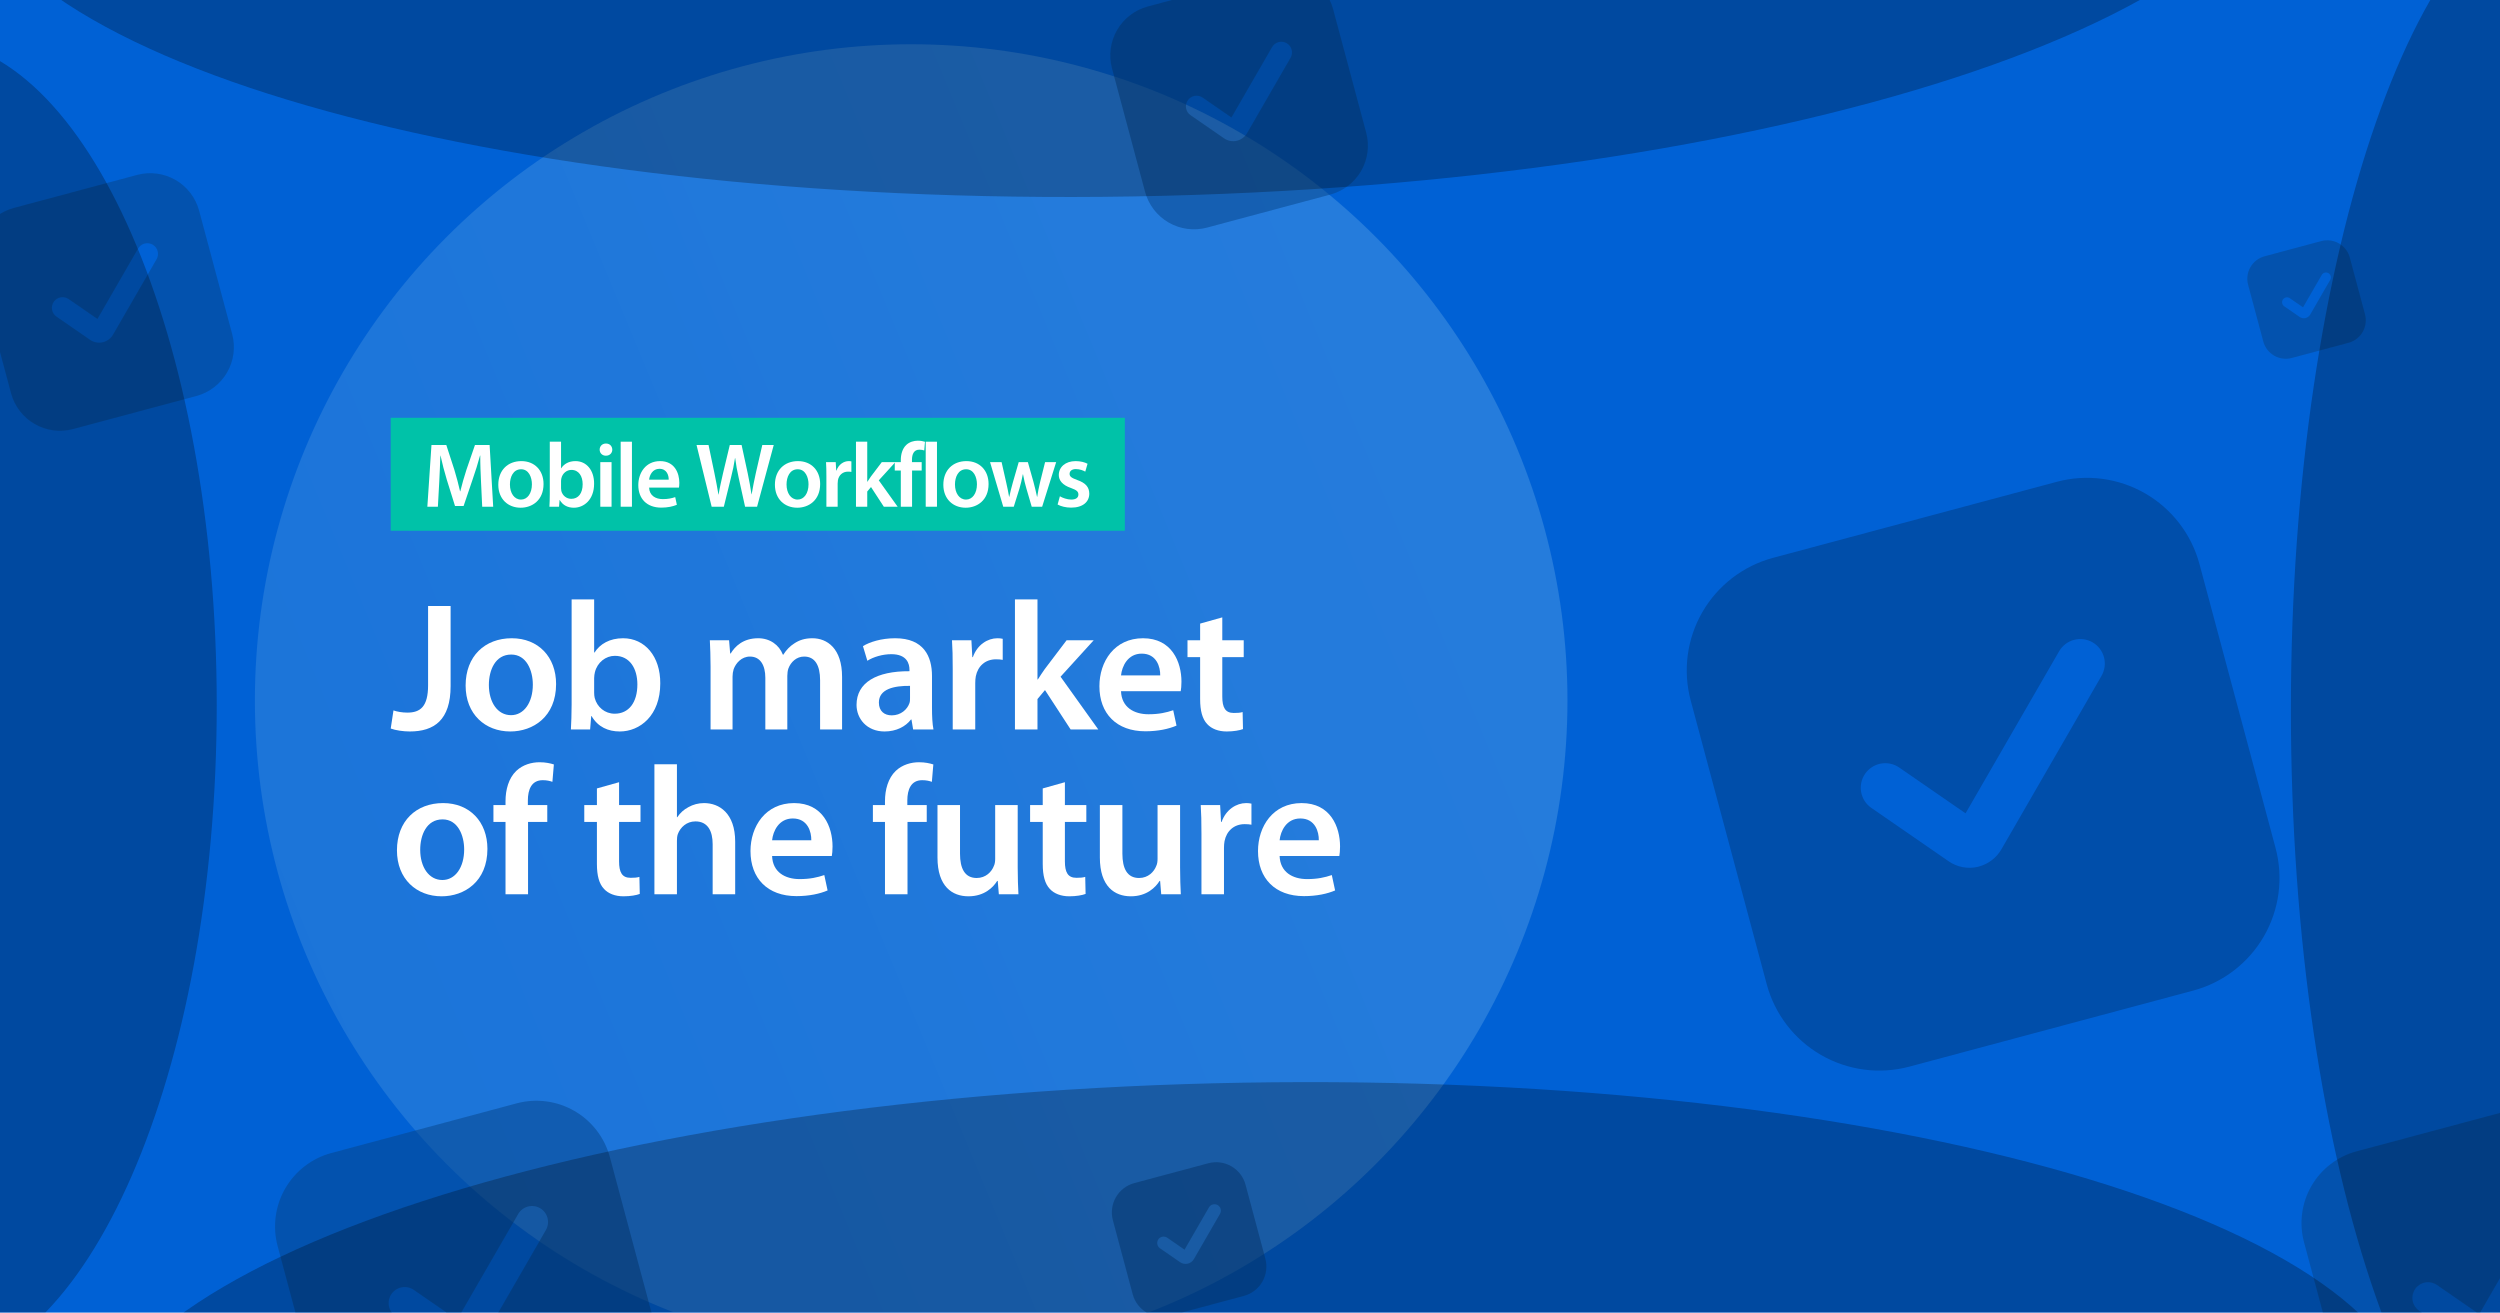 <?xml version="1.0" encoding="UTF-8"?>
<svg xmlns="http://www.w3.org/2000/svg" width="1638" height="860" viewBox="0 0 1638 860" fill="none">
  <g clip-path="url(#clip0_1547_1013)">
    <rect width="1638" height="860" fill="#0061D5"></rect>
    <g opacity="0.5" filter="url(#filter0_f_1547_1013)">
      <circle cx="597" cy="459" r="430" fill="url(#paint0_linear_1547_1013)" fill-opacity="0.5"></circle>
    </g>
    <g opacity="0.5" filter="url(#filter1_i_1547_1013)">
      <path d="M1342.71 305.656L1156.65 355.511C1137.13 360.768 1120.49 373.551 1110.39 391.057C1100.28 408.563 1097.53 429.363 1102.73 448.895L1152.59 634.956C1157.85 654.475 1170.63 671.112 1188.13 681.219C1205.64 691.326 1226.44 694.078 1245.97 688.871L1432.03 639.016C1451.55 633.76 1468.19 620.977 1478.3 603.471C1488.4 585.964 1491.16 565.165 1485.95 545.633L1436.09 359.571C1430.84 340.052 1418.05 323.415 1400.55 313.308C1383.04 303.201 1362.24 300.449 1342.71 305.656ZM1371.92 432.837L1306.28 546.529C1303.07 552.044 1297.81 556.073 1291.65 557.744L1290.75 557.985C1287.5 558.72 1284.14 558.774 1280.87 558.143C1277.6 557.512 1274.5 556.209 1271.76 554.317L1221.13 519.358C1217.61 516.941 1215.2 513.227 1214.43 509.034C1213.66 504.841 1214.58 500.512 1217 497C1219.41 493.487 1223.13 491.078 1227.32 490.304C1231.51 489.53 1235.84 490.453 1239.35 492.87L1282.83 522.884L1344.12 416.721C1345.17 414.896 1346.58 413.296 1348.25 412.013C1349.92 410.73 1351.83 409.789 1353.87 409.244C1355.91 408.699 1358.03 408.561 1360.12 408.837C1362.21 409.113 1364.23 409.797 1366.05 410.852C1367.88 411.907 1369.48 413.311 1370.76 414.984C1372.04 416.658 1372.99 418.567 1373.53 420.604C1374.08 422.641 1374.21 424.765 1373.94 426.855C1373.66 428.945 1372.98 430.961 1371.92 432.786L1371.92 432.837Z" fill="black" fill-opacity="0.4"></path>
      <path d="M786.727 752.146L738.206 765.148C733.116 766.518 728.777 769.852 726.141 774.417C723.506 778.982 722.788 784.407 724.146 789.5L737.147 838.021C738.518 843.111 741.852 847.45 746.417 850.086C750.982 852.721 756.406 853.439 761.5 852.081L810.021 839.08C815.111 837.709 819.449 834.375 822.085 829.81C824.721 825.245 825.438 819.821 824.081 814.727L811.079 766.206C809.709 761.116 806.375 756.778 801.81 754.142C797.245 751.506 791.82 750.788 786.727 752.146ZM794.344 785.312L777.226 814.961C776.389 816.399 775.018 817.45 773.412 817.886L773.177 817.948C772.33 818.14 771.453 818.154 770.6 817.99C769.747 817.825 768.938 817.485 768.223 816.992L755.02 807.875C754.104 807.245 753.476 806.277 753.274 805.183C753.072 804.09 753.313 802.961 753.943 802.045C754.573 801.129 755.542 800.501 756.635 800.299C757.729 800.097 758.858 800.337 759.774 800.968L771.11 808.795L787.094 781.11C787.369 780.634 787.736 780.217 788.172 779.882C788.608 779.547 789.106 779.302 789.637 779.16C790.168 779.018 790.722 778.982 791.268 779.054C791.813 779.126 792.338 779.304 792.814 779.579C793.29 779.854 793.708 780.221 794.042 780.657C794.377 781.093 794.622 781.591 794.764 782.122C794.906 782.654 794.942 783.207 794.87 783.753C794.798 784.298 794.62 784.823 794.345 785.299L794.344 785.312Z" fill="#054488"></path>
      <path d="M1515.92 147.945L1478.72 157.913C1474.82 158.964 1471.5 161.519 1469.48 165.019C1467.45 168.519 1466.9 172.678 1467.95 176.583L1477.91 213.782C1478.96 217.685 1481.52 221.011 1485.02 223.032C1488.52 225.053 1492.68 225.603 1496.58 224.562L1533.78 214.594C1537.68 213.543 1541.01 210.988 1543.03 207.488C1545.05 203.988 1545.6 199.829 1544.56 195.924L1534.59 158.725C1533.54 154.822 1530.99 151.496 1527.49 149.475C1523.99 147.454 1519.83 146.904 1515.92 147.945ZM1521.76 173.373L1508.64 196.103C1508 197.206 1506.95 198.011 1505.72 198.345L1505.54 198.393C1504.89 198.541 1504.21 198.551 1503.56 198.425C1502.91 198.299 1502.29 198.038 1501.74 197.66L1491.62 190.671C1490.91 190.188 1490.43 189.445 1490.28 188.607C1490.12 187.768 1490.31 186.903 1490.79 186.201C1491.27 185.498 1492.02 185.017 1492.85 184.862C1493.69 184.707 1494.56 184.892 1495.26 185.375L1503.95 191.376L1516.21 170.151C1516.42 169.786 1516.7 169.466 1517.03 169.209C1517.37 168.953 1517.75 168.765 1518.16 168.656C1518.56 168.547 1518.99 168.519 1519.41 168.574C1519.82 168.629 1520.23 168.766 1520.59 168.977C1520.96 169.188 1521.28 169.469 1521.53 169.803C1521.79 170.138 1521.98 170.52 1522.09 170.927C1522.19 171.334 1522.22 171.759 1522.17 172.177C1522.11 172.595 1521.98 172.998 1521.76 173.362L1521.76 173.373Z" fill="#054488"></path>
      <path d="M827.878 -27.423L747.01 -5.754C738.527 -3.47 731.295 2.086 726.903 9.695C722.51 17.303 721.314 26.344 723.577 34.833L745.245 115.701C747.53 124.185 753.086 131.416 760.695 135.809C768.303 140.202 777.344 141.398 785.833 139.134L866.701 117.466C875.185 115.181 882.416 109.625 886.809 102.017C891.202 94.408 892.398 85.368 890.134 76.878L868.466 -3.99C866.181 -12.473 860.625 -19.704 853.017 -24.097C845.408 -28.49 836.368 -29.686 827.878 -27.423ZM840.573 27.854L812.044 77.268C810.648 79.665 808.364 81.416 805.687 82.142L805.296 82.247C803.884 82.567 802.422 82.59 801 82.316C799.579 82.041 798.23 81.475 797.039 80.653L775.034 65.459C773.507 64.408 772.46 62.794 772.123 60.971C771.787 59.149 772.188 57.267 773.239 55.741C774.289 54.214 775.903 53.167 777.726 52.831C779.548 52.494 781.43 52.895 782.956 53.946L801.851 66.991L828.491 20.849C828.949 20.056 829.559 19.36 830.287 18.803C831.014 18.245 831.844 17.836 832.729 17.599C833.614 17.363 834.537 17.302 835.446 17.422C836.354 17.542 837.23 17.84 838.024 18.299C838.817 18.757 839.513 19.367 840.07 20.095C840.628 20.822 841.037 21.652 841.274 22.537C841.511 23.422 841.571 24.345 841.451 25.254C841.331 26.162 841.033 27.038 840.575 27.832L840.573 27.854Z" fill="#054488"></path>
      <path d="M1657.55 712.58L1538.95 744.361C1526.51 747.711 1515.9 755.86 1509.46 767.019C1503.01 778.179 1501.26 791.438 1504.58 803.889L1536.36 922.496C1539.71 934.938 1547.86 945.544 1559.02 951.987C1570.18 958.429 1583.44 960.184 1595.89 956.864L1714.5 925.084C1726.94 921.733 1737.54 913.584 1743.99 902.425C1750.43 891.265 1752.18 878.006 1748.86 865.555L1717.08 746.949C1713.73 734.506 1705.58 723.9 1694.42 717.458C1683.27 711.015 1670.01 709.261 1657.55 712.58ZM1676.17 793.653L1634.33 866.127C1632.28 869.642 1628.93 872.211 1625.01 873.276L1624.43 873.429C1622.36 873.898 1620.22 873.933 1618.13 873.53C1616.05 873.128 1614.07 872.297 1612.32 871.091L1580.05 848.806C1577.81 847.265 1576.27 844.898 1575.78 842.225C1575.29 839.552 1575.88 836.793 1577.42 834.554C1578.96 832.315 1581.32 830.779 1584 830.286C1586.67 829.792 1589.43 830.38 1591.67 831.921L1619.38 851.054L1658.45 783.379C1659.13 782.216 1660.02 781.196 1661.09 780.378C1662.15 779.56 1663.37 778.96 1664.67 778.613C1665.97 778.266 1667.32 778.177 1668.65 778.353C1669.99 778.529 1671.27 778.966 1672.44 779.638C1673.6 780.311 1674.62 781.206 1675.44 782.272C1676.25 783.339 1676.85 784.556 1677.2 785.854C1677.55 787.153 1677.64 788.507 1677.46 789.839C1677.29 791.172 1676.85 792.457 1676.18 793.62L1676.17 793.653Z" fill="#054488"></path>
      <path d="M84.878 104.577L4.01 126.246C-4.473 128.53 -11.704 134.086 -16.097 141.695C-20.49 149.303 -21.686 158.344 -19.423 166.833L2.246 247.701C4.53 256.185 10.086 263.416 17.695 267.809C25.303 272.202 34.344 273.398 42.833 271.134L123.701 249.466C132.185 247.181 139.416 241.625 143.809 234.017C148.202 226.408 149.398 217.368 147.134 208.878L125.466 128.01C123.181 119.527 117.625 112.295 110.017 107.903C102.408 103.51 93.368 102.314 84.878 104.577ZM97.573 159.854L69.044 209.268C67.648 211.665 65.364 213.416 62.687 214.142L62.296 214.247C60.884 214.567 59.422 214.59 58 214.316C56.579 214.041 55.23 213.475 54.039 212.653L32.033 197.459C30.507 196.408 29.46 194.794 29.123 192.971C28.787 191.149 29.188 189.268 30.239 187.741C31.289 186.214 32.903 185.167 34.726 184.831C36.548 184.494 38.43 184.895 39.956 185.946L58.851 198.991L85.491 152.849C85.949 152.056 86.559 151.361 87.287 150.803C88.014 150.245 88.844 149.836 89.729 149.6C90.614 149.363 91.537 149.302 92.446 149.422C93.355 149.542 94.231 149.84 95.024 150.299C95.817 150.757 96.513 151.367 97.07 152.094C97.628 152.822 98.037 153.652 98.274 154.537C98.511 155.422 98.571 156.345 98.451 157.254C98.331 158.162 98.033 159.038 97.575 159.832L97.573 159.854Z" fill="#054488"></path>
      <path d="M333.593 712.887L212.093 745.442C199.347 748.875 188.483 757.222 181.883 768.654C175.283 780.085 173.486 793.668 176.886 806.423L209.442 927.922C212.875 940.668 221.222 951.532 232.654 958.132C244.085 964.732 257.668 966.529 270.422 963.129L391.922 930.573C404.668 927.141 415.532 918.793 422.132 907.362C428.732 895.93 430.529 882.348 427.129 869.593L394.573 748.094C391.141 735.348 382.793 724.483 371.362 717.883C359.93 711.283 346.347 709.486 333.593 712.887ZM352.666 795.937L309.803 870.179C307.705 873.78 304.274 876.411 300.251 877.502L299.664 877.659C297.543 878.14 295.346 878.175 293.21 877.763C291.075 877.35 289.049 876.5 287.259 875.264L254.197 852.436C251.903 850.857 250.33 848.432 249.825 845.694C249.319 842.956 249.922 840.129 251.5 837.835C253.079 835.542 255.504 833.969 258.242 833.463C260.98 832.957 263.807 833.56 266.1 835.139L294.488 854.738L334.513 785.413C335.202 784.221 336.119 783.176 337.211 782.338C338.304 781.501 339.551 780.886 340.881 780.53C342.211 780.174 343.598 780.084 344.963 780.264C346.328 780.444 347.644 780.892 348.836 781.581C350.028 782.269 351.073 783.186 351.911 784.279C352.748 785.371 353.363 786.618 353.719 787.948C354.074 789.278 354.165 790.665 353.985 792.03C353.805 793.395 353.357 794.712 352.668 795.904L352.666 795.937Z" fill="#054488"></path>
    </g>
    <path d="M256 273.74H737V347.74H256V273.74Z" fill="#00C2A8"></path>
    <path d="M315.94 332L315.16 315.5C314.92 310.28 314.62 303.98 314.68 298.52H314.5C313.18 303.44 311.5 308.9 309.7 314L303.76 331.52H298.12L292.72 314.24C291.16 309.08 289.72 303.56 288.64 298.52H288.52C288.34 303.8 288.1 310.22 287.8 315.74L286.9 332H280L282.7 291.56H292.42L297.7 307.82C299.14 312.56 300.4 317.36 301.42 321.86H301.6C302.68 317.48 304.06 312.5 305.62 307.76L311.2 291.56H320.8L323.14 332H315.94Z" fill="white"></path>
    <path d="M341.609 302.12C350.309 302.12 356.129 308.24 356.129 317.12C356.129 327.86 348.569 332.66 341.129 332.66C332.909 332.66 326.489 327.02 326.489 317.6C326.489 308 332.789 302.12 341.609 302.12ZM341.429 307.46C336.209 307.46 334.109 312.56 334.109 317.42C334.109 323.06 336.929 327.32 341.369 327.32C345.569 327.32 348.509 323.24 348.509 317.3C348.509 312.74 346.469 307.46 341.429 307.46Z" fill="white"></path>
    <path d="M360.216 323.78V289.4H367.596V306.8H367.716C369.516 303.98 372.696 302.12 377.076 302.12C384.216 302.12 389.316 308.06 389.256 316.94C389.256 327.44 382.596 332.66 375.996 332.66C372.216 332.66 368.856 331.22 366.756 327.62H366.636L366.276 332H359.976C360.096 330.02 360.216 326.78 360.216 323.78ZM367.596 315.2V319.94C367.596 320.54 367.656 321.14 367.776 321.68C368.556 324.68 371.136 326.84 374.316 326.84C378.936 326.84 381.756 323.18 381.756 317.24C381.756 312.08 379.296 307.88 374.376 307.88C371.376 307.88 368.616 310.04 367.836 313.28C367.716 313.82 367.596 314.48 367.596 315.2Z" fill="white"></path>
    <path d="M400.694 332H393.314V302.78H400.694V332ZM397.034 290.6C399.554 290.6 401.114 292.34 401.174 294.62C401.174 296.78 399.554 298.58 396.974 298.58C394.514 298.58 392.894 296.78 392.894 294.62C392.894 292.34 394.574 290.6 397.034 290.6Z" fill="white"></path>
    <path d="M406.665 332V289.4H414.045V332H406.665Z" fill="white"></path>
    <path d="M444.855 319.46H425.295C425.475 324.74 429.555 327.02 434.295 327.02C437.715 327.02 440.115 326.48 442.395 325.7L443.475 330.74C440.955 331.82 437.475 332.6 433.275 332.6C423.795 332.6 418.215 326.78 418.215 317.84C418.215 309.74 423.135 302.12 432.495 302.12C441.975 302.12 445.095 309.92 445.095 316.34C445.095 317.72 444.975 318.8 444.855 319.46ZM425.295 314.3H438.135C438.195 311.6 436.995 307.16 432.075 307.16C427.515 307.16 425.595 311.3 425.295 314.3Z" fill="white"></path>
    <path d="M474.255 332H466.275L456.375 291.56H464.235L468.075 309.92C469.095 314.84 470.055 320 470.715 324.02H470.835C471.495 319.76 472.635 314.96 473.775 309.86L478.155 291.56H485.895L489.915 310.16C490.875 314.96 491.775 319.46 492.375 323.84H492.495C493.215 319.4 494.175 314.78 495.255 309.8L499.455 291.56H506.955L496.035 332H488.175L483.975 312.98C482.955 308.36 482.235 304.52 481.695 300.14H481.575C480.915 304.46 480.135 308.36 478.935 312.98L474.255 332Z" fill="white"></path>
    <path d="M522.843 302.12C531.543 302.12 537.363 308.24 537.363 317.12C537.363 327.86 529.803 332.66 522.363 332.66C514.143 332.66 507.723 327.02 507.723 317.6C507.723 308 514.023 302.12 522.843 302.12ZM522.663 307.46C517.443 307.46 515.343 312.56 515.343 317.42C515.343 323.06 518.163 327.32 522.603 327.32C526.803 327.32 529.743 323.24 529.743 317.3C529.743 312.74 527.703 307.46 522.663 307.46Z" fill="white"></path>
    <path d="M541.45 332V312.2C541.45 308.24 541.39 305.36 541.21 302.78H547.57L547.87 308.3H548.05C549.49 304.22 552.91 302.12 556.09 302.12C556.81 302.12 557.23 302.18 557.83 302.3V309.2C557.17 309.08 556.51 309.02 555.61 309.02C552.13 309.02 549.67 311.24 549.01 314.6C548.89 315.26 548.83 316.04 548.83 316.82V332H541.45Z" fill="white"></path>
    <path d="M568.217 289.4V315.62H568.337C569.057 314.48 569.897 313.22 570.617 312.2L577.757 302.78H586.637L575.777 314.72L588.137 332H579.077L570.677 319.1L568.217 322.04V332H560.837V289.4H568.217Z" fill="white"></path>
    <path d="M597.585 332H590.205V308.3H586.245V302.78H590.205V301.52C590.205 297.74 591.225 293.96 593.745 291.56C595.905 289.52 598.785 288.74 601.365 288.74C603.345 288.74 604.905 289.1 606.045 289.46L605.565 295.16C604.725 294.86 603.765 294.62 602.385 294.62C598.725 294.62 597.525 297.68 597.525 301.28V302.78H603.885V308.3H597.585V332Z" fill="white"></path>
    <path d="M606.525 332V289.4H613.905V332H606.525Z" fill="white"></path>
    <path d="M633.195 302.12C641.895 302.12 647.715 308.24 647.715 317.12C647.715 327.86 640.155 332.66 632.715 332.66C624.495 332.66 618.075 327.02 618.075 317.6C618.075 308 624.375 302.12 633.195 302.12ZM633.015 307.46C627.795 307.46 625.695 312.56 625.695 317.42C625.695 323.06 628.515 327.32 632.955 327.32C637.155 327.32 640.095 323.24 640.095 317.3C640.095 312.74 638.055 307.46 633.015 307.46Z" fill="white"></path>
    <path d="M648.682 302.78H656.242L659.242 316.04C659.962 319.16 660.622 322.34 661.162 325.52H661.282C661.882 322.34 662.842 319.1 663.622 316.1L667.462 302.78H673.462L677.122 315.74C678.022 319.16 678.802 322.34 679.462 325.52H679.582C680.002 322.34 680.722 319.16 681.502 315.74L684.742 302.78H692.002L682.822 332H675.982L672.502 320.12C671.602 317.06 670.942 314.3 670.282 310.76H670.162C669.502 314.36 668.782 317.24 667.942 320.12L664.222 332H657.322L648.682 302.78Z" fill="white"></path>
    <path d="M692.943 330.56L694.443 325.16C696.063 326.18 699.243 327.32 701.883 327.32C705.123 327.32 706.563 325.94 706.563 324.02C706.563 322.04 705.363 321.08 701.763 319.76C696.063 317.84 693.723 314.72 693.723 311.24C693.723 306.08 697.983 302.12 704.763 302.12C708.003 302.12 710.823 302.9 712.563 303.86L711.063 309.02C709.863 308.3 707.463 307.34 704.883 307.34C702.243 307.34 700.803 308.66 700.803 310.46C700.803 312.32 702.183 313.16 705.903 314.54C711.243 316.4 713.643 319.1 713.703 323.42C713.703 328.76 709.563 332.6 701.823 332.6C698.283 332.6 695.103 331.76 692.943 330.56Z" fill="white"></path>
    <path d="M280.48 449.02V397.06H295.24V449.5C295.24 471.82 284.44 479.26 268.48 479.26C264.28 479.26 259.24 478.54 256 477.34L257.8 465.46C260.2 466.3 263.44 466.9 266.92 466.9C275.32 466.9 280.48 463.06 280.48 449.02Z" fill="white"></path>
    <path d="M335.312 418.18C352.712 418.18 364.352 430.42 364.352 448.18C364.352 469.66 349.232 479.26 334.352 479.26C317.912 479.26 305.072 467.98 305.072 449.14C305.072 429.94 317.672 418.18 335.312 418.18ZM334.952 428.86C324.512 428.86 320.312 439.06 320.312 448.78C320.312 460.06 325.952 468.58 334.832 468.58C343.232 468.58 349.112 460.42 349.112 448.54C349.112 439.42 345.032 428.86 334.952 428.86Z" fill="white"></path>
    <path d="M374.527 461.5V392.74H389.287V427.54H389.527C393.127 421.9 399.487 418.18 408.247 418.18C422.527 418.18 432.727 430.06 432.607 447.82C432.607 468.82 419.287 479.26 406.087 479.26C398.527 479.26 391.807 476.38 387.607 469.18H387.367L386.647 477.94H374.047C374.287 473.98 374.527 467.5 374.527 461.5ZM389.287 444.34V453.82C389.287 455.02 389.407 456.22 389.647 457.3C391.207 463.3 396.367 467.62 402.727 467.62C411.967 467.62 417.607 460.3 417.607 448.42C417.607 438.1 412.687 429.7 402.847 429.7C396.847 429.7 391.327 434.02 389.767 440.5C389.527 441.58 389.287 442.9 389.287 444.34Z" fill="white"></path>
    <path d="M465.566 477.94V436.9C465.566 430.18 465.326 424.54 465.086 419.5H477.686L478.406 428.14H478.766C481.526 423.58 486.806 418.18 496.766 418.18C504.446 418.18 510.446 422.5 512.966 428.98H513.206C515.246 425.74 517.646 423.34 520.286 421.66C523.646 419.38 527.366 418.18 532.286 418.18C541.886 418.18 551.726 424.78 551.726 443.5V477.94H537.326V445.66C537.326 435.94 533.966 430.18 526.886 430.18C521.846 430.18 518.126 433.78 516.566 437.98C516.086 439.3 515.846 441.22 515.846 442.9V477.94H501.446V444.1C501.446 435.94 498.206 430.18 491.366 430.18C485.846 430.18 482.126 434.5 480.686 438.46C480.206 440.02 479.966 441.7 479.966 443.38V477.94H465.566Z" fill="white"></path>
    <path d="M610.644 442.9V463.9C610.644 469.18 610.884 474.34 611.604 477.94H598.284L597.204 471.46H596.844C593.364 476.02 587.244 479.26 579.564 479.26C567.804 479.26 561.204 470.74 561.204 461.86C561.204 447.22 574.284 439.66 595.884 439.78V438.82C595.884 434.98 594.324 428.62 584.004 428.62C578.244 428.62 572.244 430.42 568.284 432.94L565.404 423.34C569.724 420.7 577.284 418.18 586.524 418.18C605.244 418.18 610.644 430.06 610.644 442.9ZM596.244 457.42V449.38C585.804 449.26 575.844 451.42 575.844 460.3C575.844 466.06 579.564 468.7 584.244 468.7C590.244 468.7 594.444 464.86 595.884 460.66C596.244 459.58 596.244 458.5 596.244 457.42Z" fill="white"></path>
    <path d="M624.222 477.94V438.34C624.222 430.42 624.102 424.66 623.742 419.5H636.462L637.062 430.54H637.422C640.302 422.38 647.142 418.18 653.502 418.18C654.942 418.18 655.782 418.3 656.982 418.54V432.34C655.662 432.1 654.342 431.98 652.542 431.98C645.582 431.98 640.662 436.42 639.342 443.14C639.102 444.46 638.982 446.02 638.982 447.58V477.94H624.222Z" fill="white"></path>
    <path d="M679.755 392.74V445.18H679.995C681.435 442.9 683.115 440.38 684.555 438.34L698.835 419.5H716.595L694.875 443.38L719.595 477.94H701.475L684.675 452.14L679.755 458.02V477.94H664.995V392.74H679.755Z" fill="white"></path>
    <path d="M773.61 452.86H734.49C734.85 463.42 743.01 467.98 752.49 467.98C759.33 467.98 764.13 466.9 768.69 465.34L770.85 475.42C765.81 477.58 758.85 479.14 750.45 479.14C731.49 479.14 720.33 467.5 720.33 449.62C720.33 433.42 730.17 418.18 748.89 418.18C767.85 418.18 774.09 433.78 774.09 446.62C774.09 449.38 773.85 451.54 773.61 452.86ZM734.49 442.54H760.17C760.29 437.14 757.89 428.26 748.05 428.26C738.93 428.26 735.09 436.54 734.49 442.54Z" fill="white"></path>
    <path d="M786.325 408.58L800.845 404.5V419.5H814.885V430.54H800.845V456.34C800.845 463.54 802.765 467.14 808.405 467.14C811.045 467.14 812.485 467.02 814.165 466.54L814.405 477.7C812.245 478.54 808.285 479.26 803.725 479.26C798.205 479.26 793.765 477.46 791.005 474.46C787.765 471.1 786.325 465.7 786.325 458.02V430.54H778.045V419.5H786.325V408.58Z" fill="white"></path>
    <path d="M290.32 526.18C307.72 526.18 319.36 538.42 319.36 556.18C319.36 577.66 304.24 587.26 289.36 587.26C272.92 587.26 260.08 575.98 260.08 557.14C260.08 537.94 272.68 526.18 290.32 526.18ZM289.96 536.86C279.52 536.86 275.32 547.06 275.32 556.78C275.32 568.06 280.96 576.58 289.84 576.58C298.24 576.58 304.12 568.42 304.12 556.54C304.12 547.42 300.04 536.86 289.96 536.86Z" fill="white"></path>
    <path d="M345.974 585.94H331.214V538.54H323.294V527.5H331.214V524.98C331.214 517.42 333.254 509.86 338.294 505.06C342.614 500.98 348.374 499.42 353.534 499.42C357.494 499.42 360.614 500.14 362.894 500.86L361.934 512.26C360.254 511.66 358.334 511.18 355.574 511.18C348.254 511.18 345.854 517.3 345.854 524.5V527.5H358.574V538.54H345.974V585.94Z" fill="white"></path>
    <path d="M391.098 516.58L405.618 512.5V527.5H419.658V538.54H405.618V564.34C405.618 571.54 407.538 575.14 413.178 575.14C415.818 575.14 417.258 575.02 418.938 574.54L419.178 585.7C417.018 586.54 413.058 587.26 408.498 587.26C402.978 587.26 398.538 585.46 395.778 582.46C392.538 579.1 391.098 573.7 391.098 566.02V538.54H382.818V527.5H391.098V516.58Z" fill="white"></path>
    <path d="M428.769 585.94V500.74H443.529V535.42H443.769C445.569 532.66 448.089 530.38 451.089 528.82C454.089 527.14 457.569 526.18 461.289 526.18C471.249 526.18 481.689 532.78 481.689 551.5V585.94H466.929V553.06C466.929 544.66 463.809 538.18 455.649 538.18C449.889 538.18 445.809 542.02 444.129 546.46C443.649 547.78 443.529 549.34 443.529 550.9V585.94H428.769Z" fill="white"></path>
    <path d="M545.001 560.86H505.881C506.241 571.42 514.401 575.98 523.881 575.98C530.721 575.98 535.521 574.9 540.081 573.34L542.241 583.42C537.201 585.58 530.241 587.14 521.841 587.14C502.881 587.14 491.721 575.5 491.721 557.62C491.721 541.42 501.561 526.18 520.281 526.18C539.241 526.18 545.481 541.78 545.481 554.62C545.481 557.38 545.241 559.54 545.001 560.86ZM505.881 550.54H531.561C531.681 545.14 529.281 536.26 519.441 536.26C510.321 536.26 506.481 544.54 505.881 550.54Z" fill="white"></path>
    <path d="M594.599 585.94H579.839V538.54H571.919V527.5H579.839V524.98C579.839 517.42 581.879 509.86 586.919 505.06C591.239 500.98 596.999 499.42 602.159 499.42C606.119 499.42 609.239 500.14 611.519 500.86L610.559 512.26C608.879 511.66 606.959 511.18 604.199 511.18C596.879 511.18 594.479 517.3 594.479 524.5V527.5H607.199V538.54H594.599V585.94Z" fill="white"></path>
    <path d="M666.8 527.5V568.42C666.8 575.38 667.04 581.14 667.28 585.94H654.44L653.72 577.18H653.36C650.84 581.26 645.08 587.26 634.52 587.26C623.96 587.26 614.24 580.9 614.24 561.82V527.5H629V559.3C629 569.02 632.12 575.26 639.92 575.26C645.92 575.26 649.76 571.18 651.2 567.34C651.8 566.14 652.04 564.46 652.04 562.78V527.5H666.8Z" fill="white"></path>
    <path d="M683.2 516.58L697.72 512.5V527.5H711.76V538.54H697.72V564.34C697.72 571.54 699.64 575.14 705.28 575.14C707.92 575.14 709.36 575.02 711.04 574.54L711.28 585.7C709.12 586.54 705.16 587.26 700.6 587.26C695.08 587.26 690.64 585.46 687.88 582.46C684.64 579.1 683.2 573.7 683.2 566.02V538.54H674.92V527.5H683.2V516.58Z" fill="white"></path>
    <path d="M773.19 527.5V568.42C773.19 575.38 773.43 581.14 773.67 585.94H760.83L760.11 577.18H759.75C757.23 581.26 751.47 587.26 740.91 587.26C730.35 587.26 720.63 580.9 720.63 561.82V527.5H735.39V559.3C735.39 569.02 738.51 575.26 746.31 575.26C752.31 575.26 756.15 571.18 757.59 567.34C758.19 566.14 758.43 564.46 758.43 562.78V527.5H773.19Z" fill="white"></path>
    <path d="M787.191 585.94V546.34C787.191 538.42 787.071 532.66 786.711 527.5H799.431L800.031 538.54H800.391C803.271 530.38 810.111 526.18 816.471 526.18C817.911 526.18 818.751 526.3 819.951 526.54V540.34C818.631 540.1 817.311 539.98 815.511 539.98C808.551 539.98 803.631 544.42 802.311 551.14C802.071 552.46 801.951 554.02 801.951 555.58V585.94H787.191Z" fill="white"></path>
    <path d="M877.524 560.86H838.404C838.764 571.42 846.924 575.98 856.404 575.98C863.244 575.98 868.044 574.9 872.604 573.34L874.764 583.42C869.724 585.58 862.764 587.14 854.364 587.14C835.404 587.14 824.244 575.5 824.244 557.62C824.244 541.42 834.084 526.18 852.804 526.18C871.764 526.18 878.004 541.78 878.004 554.62C878.004 557.38 877.764 559.54 877.524 560.86ZM838.404 550.54H864.084C864.204 545.14 861.804 536.26 851.964 536.26C842.844 536.26 839.004 544.54 838.404 550.54Z" fill="white"></path>
    <g opacity="0.5" filter="url(#filter2_f_1547_1013)">
      <path d="M142 462C142 702.796 56.934 898 -48 898C-152.934 898 -238 702.796 -238 462C-238 221.204 -152.934 26 -48 26C56.934 26 142 221.204 142 462Z" fill="black" fill-opacity="0.5"></path>
      <path d="M1881 465C1881 765.443 1795.93 1009 1691 1009C1586.07 1009 1501 765.443 1501 465C1501 164.557 1586.07 -79 1691 -79C1795.93 -79 1881 164.557 1881 465Z" fill="black" fill-opacity="0.5"></path>
      <path d="M823.081 1177.71C401.62 1184.82 58.191 1085.73 56.01 956.402C53.83 827.07 393.724 716.465 815.185 709.359C1236.65 702.254 1580.08 801.339 1582.26 930.671C1584.44 1060 1244.54 1170.61 823.081 1177.71Z" fill="black" fill-opacity="0.5"></path>
      <path d="M742.081 128.714C320.62 135.819 -22.809 36.735 -24.99 -92.598C-27.17 -221.93 312.724 -332.535 734.185 -339.641C1155.65 -346.746 1499.08 -247.662 1501.26 -118.329C1503.44 11.004 1163.54 121.608 742.081 128.714Z" fill="black" fill-opacity="0.5"></path>
    </g>
  </g>
  <defs>
    <filter id="filter0_f_1547_1013" x="-33" y="-171" width="1260" height="1260" color-interpolation-filters="sRGB">
      <feFlood flood-opacity="0" result="BackgroundImageFix"></feFlood>
      <feBlend mode="normal" in="SourceGraphic" in2="BackgroundImageFix" result="shape"></feBlend>
      <feGaussianBlur stdDeviation="100" result="effect1_foregroundBlur_1547_1013"></feGaussianBlur>
    </filter>
    <filter id="filter1_i_1547_1013" x="-20.543" y="-28.543" width="1776.05" height="1003.36" color-interpolation-filters="sRGB">
      <feFlood flood-opacity="0" result="BackgroundImageFix"></feFlood>
      <feBlend mode="normal" in="SourceGraphic" in2="BackgroundImageFix" result="shape"></feBlend>
      <feColorMatrix in="SourceAlpha" type="matrix" values="0 0 0 0 0 0 0 0 0 0 0 0 0 0 0 0 0 0 127 0" result="hardAlpha"></feColorMatrix>
      <feOffset dx="5" dy="10"></feOffset>
      <feGaussianBlur stdDeviation="5.5"></feGaussianBlur>
      <feComposite in2="hardAlpha" operator="arithmetic" k2="-1" k3="1"></feComposite>
      <feColorMatrix type="matrix" values="0 0 0 0 0 0 0 0 0 0 0 0 0 0 0 0 0 0 0.9 0"></feColorMatrix>
      <feBlend mode="normal" in2="shape" result="effect1_innerShadow_1547_1013"></feBlend>
    </filter>
    <filter id="filter2_f_1547_1013" x="-438" y="-540" width="2519" height="1918.07" color-interpolation-filters="sRGB">
      <feFlood flood-opacity="0" result="BackgroundImageFix"></feFlood>
      <feBlend mode="normal" in="SourceGraphic" in2="BackgroundImageFix" result="shape"></feBlend>
      <feGaussianBlur stdDeviation="100" result="effect1_foregroundBlur_1547_1013"></feGaussianBlur>
    </filter>
    <linearGradient id="paint0_linear_1547_1013" x1="167" y1="889" x2="1125.8" y2="492.203" gradientUnits="userSpaceOnUse">
      <stop stop-color="#6CACE4"></stop>
      <stop offset="0.067" stop-color="#6CACE4"></stop>
      <stop offset="0.133" stop-color="#6DADE4"></stop>
      <stop offset="0.2" stop-color="#6FAEE5"></stop>
      <stop offset="0.267" stop-color="#72B0E5"></stop>
      <stop offset="0.333" stop-color="#75B3E6"></stop>
      <stop offset="0.4" stop-color="#79B6E7"></stop>
      <stop offset="0.467" stop-color="#7DB9E8"></stop>
      <stop offset="0.533" stop-color="#82BDEA"></stop>
      <stop offset="0.6" stop-color="#86C0EB"></stop>
      <stop offset="0.667" stop-color="#8AC3EC"></stop>
      <stop offset="0.733" stop-color="#8DC6ED"></stop>
      <stop offset="0.8" stop-color="#90C8ED"></stop>
      <stop offset="0.867" stop-color="#92C9EE"></stop>
      <stop offset="0.933" stop-color="#93CAEE"></stop>
      <stop offset="1" stop-color="#93CAEE"></stop>
    </linearGradient>
    <clipPath id="clip0_1547_1013">
      <rect width="1638" height="860" fill="white"></rect>
    </clipPath>
  </defs>
</svg>
